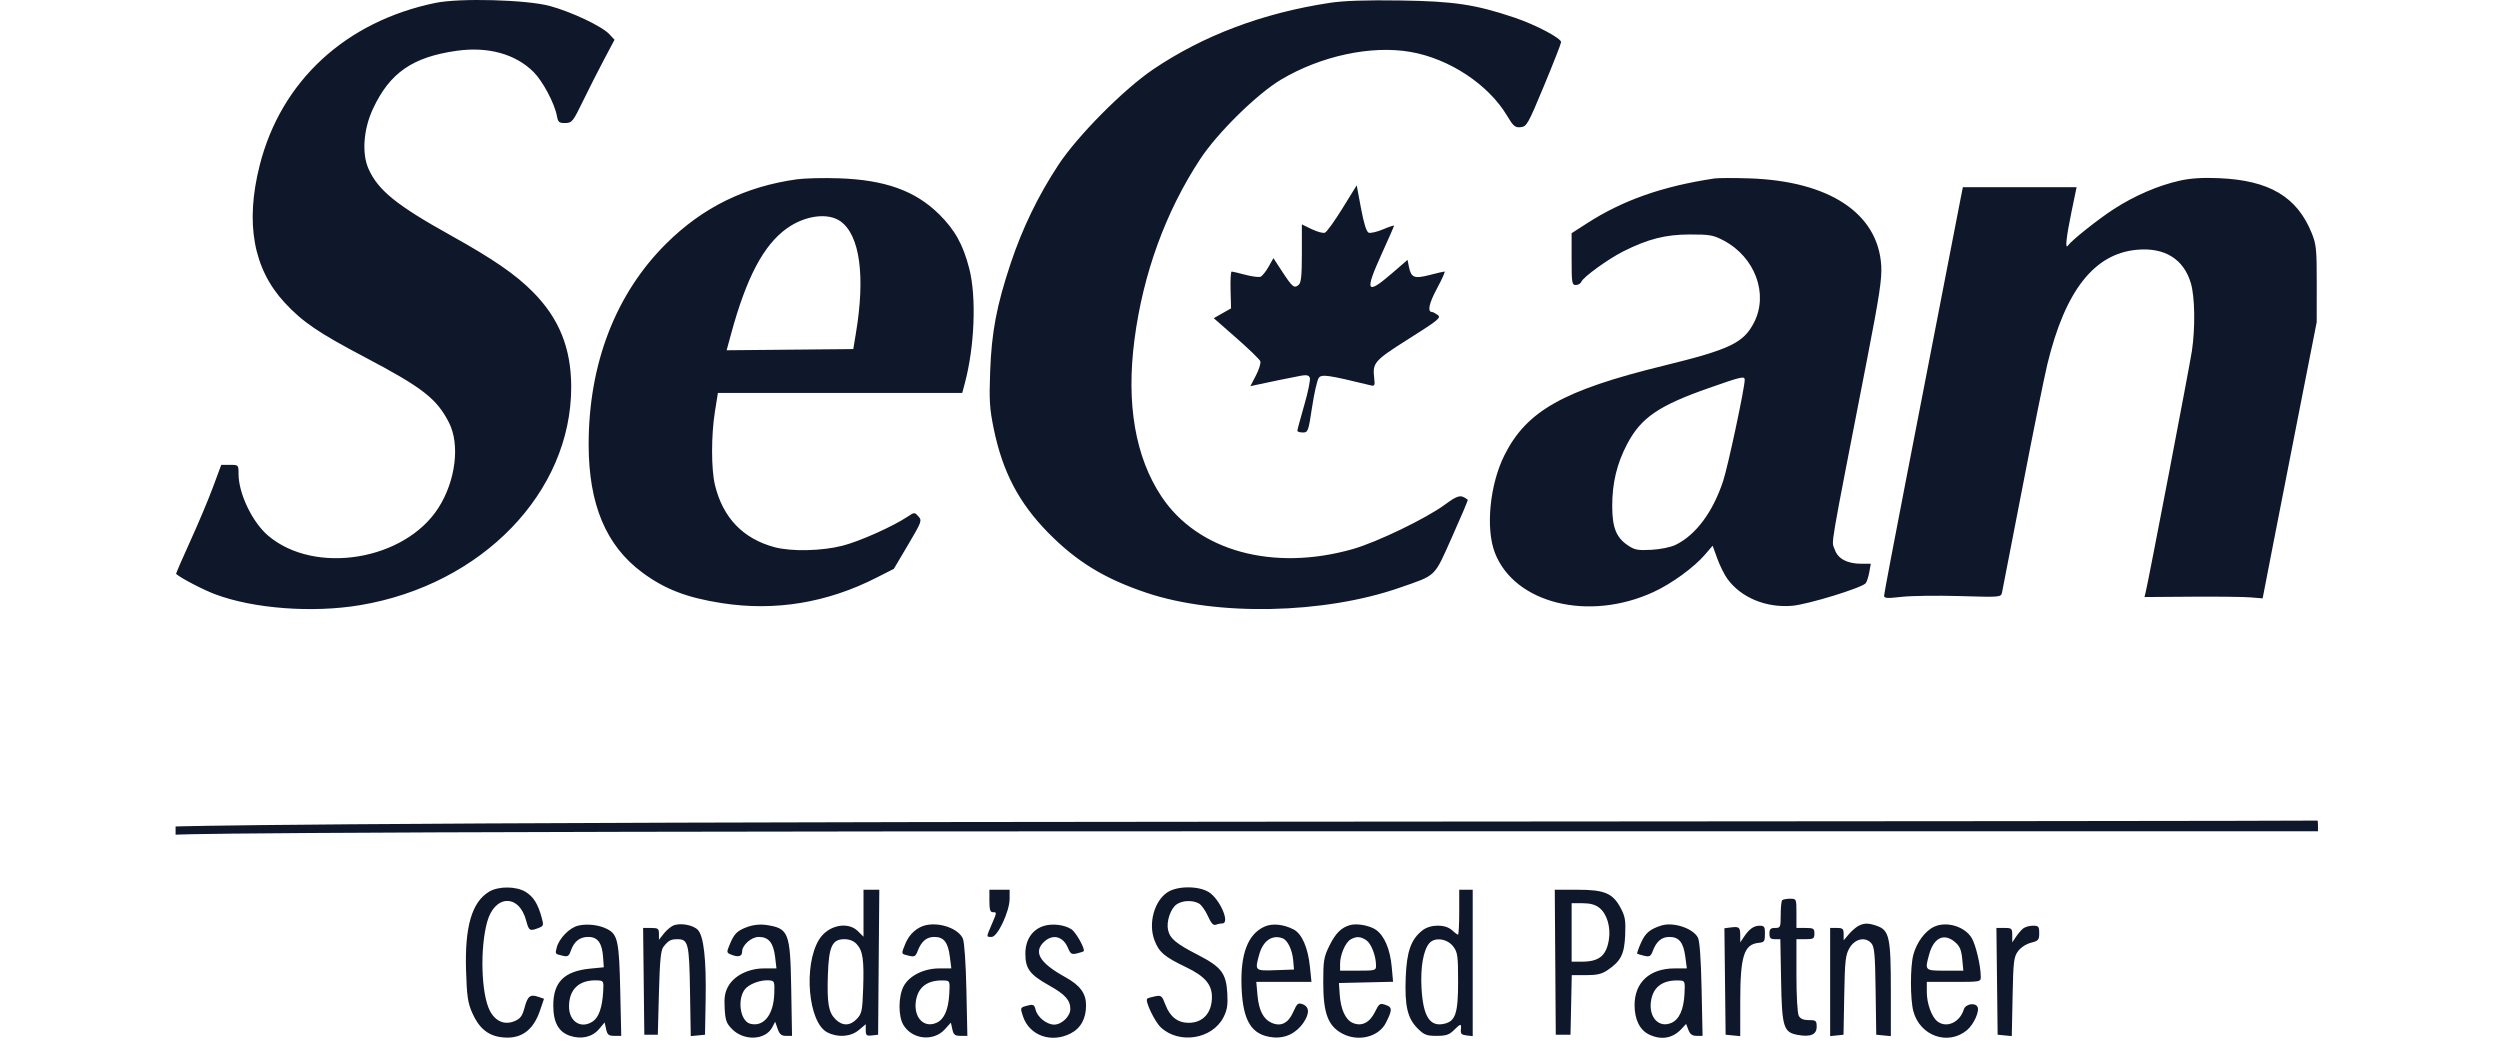 <svg width="216" height="90" viewBox="0 0 216 90" fill="none" xmlns="http://www.w3.org/2000/svg">
<g clip-path="url(#clip0_677_31912)">
<path fill-rule="evenodd" clip-rule="evenodd" d="M42.247 77.048C40.766 77.951 40.15 80.066 40.267 83.854C40.336 86.072 40.42 86.649 40.8 87.511C41.362 88.787 42.115 89.436 43.225 89.603C44.92 89.857 46.045 89.107 46.653 87.319L47.002 86.293L46.522 86.129C45.809 85.885 45.591 86.053 45.323 87.056C45.126 87.791 44.961 88.014 44.454 88.227C43.602 88.586 42.802 88.248 42.325 87.33C41.577 85.888 41.457 81.954 42.091 79.653C42.741 77.292 44.847 77.223 45.462 79.543C45.697 80.427 45.766 80.469 46.515 80.184C46.971 80.011 46.988 79.955 46.797 79.262C46.477 78.093 46.084 77.467 45.414 77.059C44.593 76.558 43.058 76.553 42.247 77.048ZM100.895 77.077C99.729 77.824 99.191 79.781 99.749 81.243C100.145 82.279 100.598 82.663 102.512 83.583C104.093 84.344 104.71 85.06 104.711 86.135C104.713 87.511 103.94 88.371 102.7 88.371C101.764 88.371 101.095 87.858 100.707 86.842C100.393 86.02 100.337 85.973 99.789 86.083C99.468 86.147 99.164 86.24 99.114 86.29C98.915 86.489 99.764 88.267 100.296 88.766C101.876 90.248 104.744 89.785 105.709 87.892C106.028 87.268 106.097 86.835 106.039 85.82C105.942 84.089 105.524 83.544 103.502 82.503C101.598 81.524 101.084 81.094 100.919 80.345C100.76 79.619 101.135 78.505 101.662 78.136C102.152 77.793 103.021 77.756 103.578 78.055C103.794 78.171 104.145 78.658 104.358 79.138C104.631 79.755 104.829 79.977 105.035 79.898C105.195 79.836 105.451 79.786 105.602 79.786C106.312 79.786 105.4 77.672 104.433 77.074C103.554 76.531 101.745 76.533 100.895 77.077ZM74.607 78.903V80.934L74.13 80.457C73.243 79.57 71.518 79.945 70.761 81.19C69.398 83.43 69.834 88.345 71.472 89.192C72.389 89.666 73.501 89.586 74.203 88.995L74.801 88.492V89.008C74.801 89.456 74.871 89.515 75.335 89.462L75.869 89.4L75.92 83.136L75.972 76.873H75.289H74.607V78.903ZM85.484 77.844C85.484 78.578 85.555 78.815 85.775 78.815C86.141 78.815 86.143 78.798 85.678 79.883C85.203 80.991 85.203 80.951 85.68 80.951C86.194 80.951 87.231 78.741 87.231 77.645V76.873H86.358H85.484V77.844ZM126.077 78.815C126.077 79.883 126.03 80.757 125.972 80.757C125.914 80.757 125.679 80.582 125.45 80.369C124.879 79.837 123.581 79.846 122.894 80.387C121.909 81.161 121.54 82.205 121.454 84.45C121.359 86.922 121.606 87.978 122.482 88.855C123.043 89.416 123.252 89.498 124.124 89.498C124.931 89.498 125.217 89.404 125.609 89.012C126.206 88.415 126.28 88.409 126.22 88.963C126.184 89.31 126.285 89.413 126.709 89.462L127.242 89.523V83.198V76.873H126.66H126.077V78.815ZM134.375 83.136L134.418 89.4H135.055H135.691L135.746 86.827L135.8 84.253H137.028C137.982 84.253 138.399 84.156 138.898 83.816C140.049 83.033 140.345 82.444 140.415 80.793C140.469 79.522 140.411 79.173 140.023 78.447C139.34 77.17 138.633 76.873 136.277 76.873H134.332L134.375 83.136ZM153.981 77.779C153.91 77.85 153.852 78.418 153.852 79.042C153.852 80.121 153.828 80.175 153.367 80.175C152.978 80.175 152.88 80.272 152.88 80.66C152.88 81.044 152.979 81.146 153.351 81.146H153.821L153.886 84.7C153.957 88.742 154.092 89.185 155.306 89.413C156.419 89.621 156.96 89.394 156.96 88.717C156.96 88.186 156.904 88.138 156.286 88.138C155.82 88.138 155.552 88.023 155.412 87.762C155.298 87.548 155.212 86.046 155.212 84.266V81.146H155.988C156.688 81.146 156.765 81.097 156.765 80.66C156.765 80.223 156.688 80.175 155.988 80.175H155.212V78.912C155.212 77.655 155.209 77.65 154.661 77.65C154.359 77.65 154.053 77.708 153.981 77.779ZM138.186 78.437C138.835 78.948 139.178 80.088 139.009 81.175C138.793 82.573 138.164 83.088 136.675 83.088H135.789V80.563V78.038H136.734C137.393 78.038 137.832 78.159 138.186 78.437ZM49.94 79.979C49.2 80.159 48.297 81.088 48.1 81.871C47.959 82.436 47.942 82.414 48.61 82.574C49.05 82.68 49.153 82.618 49.315 82.153C49.599 81.338 50.085 80.951 50.823 80.951C51.642 80.951 52.022 81.47 52.107 82.7L52.167 83.573L51.005 83.687C48.748 83.907 47.804 84.847 47.804 86.875C47.804 88.341 48.264 89.169 49.257 89.497C50.237 89.82 51.179 89.6 51.758 88.911L52.241 88.338L52.368 88.918C52.475 89.406 52.589 89.498 53.085 89.498H53.675L53.588 85.564C53.495 81.325 53.371 80.74 52.469 80.274C51.757 79.905 50.733 79.786 49.94 79.979ZM58.172 79.967C57.947 80.063 57.575 80.38 57.347 80.67L56.932 81.198V80.686C56.932 80.231 56.857 80.175 56.248 80.175H55.565L55.617 84.787L55.669 89.4H56.252H56.835L56.932 85.788C57.007 82.982 57.094 82.093 57.32 81.806C57.751 81.26 57.946 81.152 58.511 81.149C59.469 81.143 59.549 81.469 59.617 85.653L59.681 89.52L60.297 89.46L60.913 89.4L60.967 86.403C61.031 82.872 60.803 80.851 60.282 80.331C59.858 79.906 58.76 79.717 58.172 79.967ZM64.624 80.068C63.697 80.404 63.446 80.647 63.055 81.586C62.753 82.313 62.754 82.319 63.257 82.51C63.811 82.721 64.118 82.621 64.118 82.229C64.118 81.658 64.915 80.951 65.559 80.951C66.41 80.951 66.823 81.456 66.968 82.673L67.086 83.671H66.021C64.669 83.671 63.429 84.292 62.913 85.229C62.628 85.746 62.557 86.19 62.611 87.124C62.671 88.172 62.763 88.426 63.263 88.927C64.296 89.959 66.139 89.872 66.72 88.763L66.974 88.277L67.187 88.887C67.354 89.365 67.512 89.498 67.915 89.498H68.431L68.362 85.459C68.279 80.519 68.155 80.207 66.158 79.91C65.688 79.84 65.081 79.903 64.624 80.068ZM80.048 79.923C79.253 80.081 78.555 80.703 78.214 81.556C77.849 82.468 77.83 82.408 78.543 82.579C79.005 82.691 79.109 82.634 79.285 82.17C79.605 81.329 80.05 80.951 80.725 80.951C81.546 80.951 81.909 81.412 82.066 82.651L82.195 83.671H81.161C79.811 83.671 78.549 84.303 78.069 85.221C77.611 86.095 77.6 87.787 78.046 88.542C78.798 89.816 80.656 90.018 81.634 88.933L82.156 88.355L82.281 88.926C82.386 89.405 82.502 89.498 82.994 89.498H83.581L83.498 85.564C83.45 83.27 83.323 81.412 83.195 81.106C82.841 80.263 81.285 79.678 80.048 79.923ZM90.21 79.993C89.193 80.297 88.591 81.192 88.591 82.397C88.591 83.696 88.974 84.208 90.644 85.142C92.025 85.914 92.476 86.415 92.476 87.176C92.476 87.809 91.735 88.526 91.081 88.526C90.437 88.526 89.64 87.891 89.479 87.248C89.369 86.81 89.279 86.758 88.826 86.872C88.128 87.047 88.131 87.041 88.383 87.805C88.932 89.469 90.816 90.15 92.498 89.292C93.375 88.844 93.835 88.009 93.835 86.863C93.835 85.823 93.325 85.134 92.02 84.412C89.822 83.195 89.263 82.26 90.206 81.374C90.961 80.664 91.857 80.897 92.278 81.913C92.486 82.416 92.595 82.484 93.032 82.379C93.314 82.311 93.579 82.226 93.623 82.189C93.797 82.039 92.976 80.553 92.573 80.29C91.983 79.903 90.946 79.773 90.21 79.993ZM109.26 80.056C107.815 80.7 107.16 82.424 107.27 85.29C107.383 88.237 108.135 89.438 109.983 89.627C111.046 89.735 112.013 89.265 112.631 88.34C113.164 87.543 113.13 86.978 112.535 86.759C112.156 86.62 112.058 86.704 111.724 87.459C111.302 88.413 110.651 88.728 109.855 88.365C109.148 88.043 108.766 87.296 108.649 86.008L108.543 84.836H110.927H113.312L113.178 83.531C113.008 81.868 112.485 80.675 111.763 80.302C110.895 79.853 109.927 79.758 109.26 80.056ZM116.665 79.922C115.896 80.129 115.392 80.627 114.865 81.699C114.374 82.698 114.327 82.988 114.329 84.933C114.333 87.586 114.756 88.68 116.032 89.331C117.393 90.025 119.125 89.58 119.736 88.379C120.308 87.255 120.306 87.024 119.724 86.827C119.217 86.656 119.157 86.695 118.794 87.439C118.335 88.378 117.621 88.718 116.849 88.367C116.236 88.087 115.832 87.18 115.748 85.895L115.685 84.933L118.024 84.879L120.362 84.825L120.241 83.503C120.104 82.01 119.607 80.848 118.891 80.343C118.359 79.968 117.264 79.761 116.665 79.922ZM143.546 79.964C142.547 80.279 142.154 80.614 141.775 81.47C141.563 81.95 141.418 82.368 141.453 82.397C141.489 82.426 141.76 82.509 142.055 82.579C142.518 82.691 142.621 82.634 142.797 82.17C143.118 81.329 143.563 80.951 144.238 80.951C145.066 80.951 145.446 81.423 145.609 82.652L145.744 83.671H144.693C142.538 83.671 141.228 84.871 141.227 86.846C141.227 88.085 141.682 89.004 142.486 89.385C143.541 89.886 144.518 89.716 145.281 88.897L145.681 88.467L145.877 88.982C146.021 89.361 146.209 89.498 146.588 89.498H147.102L147.018 85.467C146.962 82.816 146.852 81.288 146.697 81.002C146.258 80.196 144.572 79.641 143.546 79.964ZM160.552 80.007C160.339 80.122 159.968 80.447 159.729 80.729L159.293 81.243L159.291 80.709C159.29 80.245 159.214 80.175 158.707 80.175H158.125V84.848V89.522L158.703 89.461L159.28 89.4L159.342 85.991C159.396 82.999 159.452 82.501 159.794 81.913C160.261 81.108 161.151 80.907 161.675 81.487C161.952 81.793 162.008 82.411 162.054 85.623L162.107 89.4L162.738 89.461L163.369 89.522V85.509C163.369 80.99 163.232 80.368 162.16 79.994C161.42 79.736 161.051 79.739 160.552 80.007ZM167.133 80.059C166.348 80.409 165.601 81.408 165.311 82.495C165.036 83.532 165.038 86.347 165.316 87.379C165.892 89.517 168.328 90.367 169.954 88.998C170.547 88.499 171.066 87.327 170.849 86.976C170.613 86.594 169.812 86.757 169.673 87.215C169.334 88.331 168.19 88.856 167.402 88.257C166.9 87.877 166.477 86.714 166.477 85.716V84.836H168.807C171.115 84.836 171.139 84.832 171.139 84.386C171.139 83.459 170.704 81.61 170.35 81.033C169.744 80.047 168.204 79.581 167.133 80.059ZM149.527 80.132L148.989 80.201L149.041 84.801L149.093 89.4L149.724 89.461L150.356 89.522L150.357 86.548C150.358 82.612 150.673 81.598 151.937 81.463C152.461 81.407 152.492 81.357 152.492 80.563C152.492 80.084 152.413 79.98 152.044 79.98C151.53 79.98 151.132 80.261 150.676 80.946L150.356 81.426V80.812C150.356 80.109 150.269 80.037 149.527 80.132ZM174.797 80.223C174.632 80.357 174.353 80.682 174.177 80.946L173.858 81.426V80.8C173.858 80.214 173.814 80.175 173.174 80.175H172.49L172.543 84.787L172.595 89.4L173.207 89.46L173.818 89.519L173.887 86.123C173.949 83.04 173.992 82.677 174.362 82.179C174.596 81.863 175.069 81.555 175.478 81.451C176.117 81.289 176.188 81.206 176.188 80.626C176.188 80.048 176.131 79.98 175.642 79.98C175.343 79.98 174.962 80.09 174.797 80.223ZM110.822 81.072C111.258 81.24 111.654 82.073 111.734 82.993L111.801 83.768L110.199 83.824C108.407 83.887 108.405 83.885 108.801 82.455C109.13 81.274 109.926 80.728 110.822 81.072ZM118.063 81.248C118.486 81.545 118.888 82.602 118.89 83.428C118.891 83.845 118.819 83.865 117.336 83.865H115.783V83.276C115.783 82.496 116.241 81.431 116.688 81.171C117.186 80.881 117.57 80.903 118.063 81.248ZM168.919 81.4C169.323 81.748 169.462 82.074 169.537 82.857L169.633 83.865H168.055C166.294 83.865 166.291 83.861 166.684 82.444C167.085 81.004 167.974 80.588 168.919 81.4ZM74.014 81.568C74.549 82.143 74.662 82.912 74.577 85.405C74.511 87.33 74.46 87.576 74.036 88.028C73.45 88.651 72.784 88.664 72.183 88.062C71.581 87.46 71.448 86.678 71.529 84.213C71.61 81.771 71.9 81.146 72.953 81.146C73.388 81.146 73.757 81.293 74.014 81.568ZM125.572 81.791C125.937 82.281 125.98 82.605 125.98 84.811C125.98 87.518 125.761 88.209 124.826 88.444C123.556 88.763 122.96 87.856 122.82 85.389C122.715 83.566 122.981 82.061 123.509 81.476C123.989 80.944 125.065 81.108 125.572 81.791ZM52.113 85.71C52.031 87.038 51.737 87.887 51.241 88.234C50.231 88.942 49.163 88.287 49.163 86.96C49.163 85.432 50.083 84.612 51.688 84.709C52.146 84.737 52.17 84.794 52.113 85.71ZM66.898 85.843C66.837 87.677 65.99 88.746 64.827 88.454C63.887 88.218 63.656 86.091 64.49 85.337C64.935 84.934 65.798 84.655 66.449 84.703C66.91 84.737 66.933 84.793 66.898 85.843ZM82.015 85.904C81.935 87.258 81.576 88.068 80.924 88.365C79.819 88.869 78.906 87.892 79.138 86.456C79.336 85.24 80.174 84.647 81.599 84.715C82.069 84.738 82.082 84.777 82.015 85.904ZM145.539 85.883C145.472 87.21 145.092 88.067 144.437 88.365C143.332 88.869 142.418 87.892 142.652 86.456C142.849 85.24 143.687 84.647 145.112 84.715C145.579 84.738 145.595 84.782 145.539 85.883Z" fill="#0F172A"/>
<path fill-rule="evenodd" clip-rule="evenodd" d="M107.674 70.996C24.575 71.04 15.171 71.407 15.171 71.407V72.121C15.171 72.121 15.318 71.822 107.722 71.822H200.273V71.336C200.273 71.069 200.25 70.872 200.223 70.899C200.197 70.925 158.55 70.969 107.674 70.996Z" fill="#0F172A"/>
<path fill-rule="evenodd" clip-rule="evenodd" d="M37.629 0.249C29.857 1.853 24.286 6.997 22.44 14.272C21.171 19.276 21.887 23.224 24.595 26.149C26.14 27.818 27.502 28.745 31.487 30.843C36.518 33.492 37.742 34.444 38.8 36.532C39.759 38.425 39.363 41.567 37.873 43.889C34.957 48.433 27.209 49.699 23.177 46.29C21.805 45.129 20.61 42.642 20.61 40.946C20.61 40.167 20.606 40.163 19.863 40.163H19.116L18.396 42.104C18 43.172 17.111 45.283 16.421 46.795C15.731 48.308 15.189 49.565 15.217 49.589C15.657 49.968 17.546 50.952 18.584 51.343C21.9 52.591 27.005 52.975 31.113 52.286C41.65 50.517 49.368 42.535 49.353 33.422C49.347 30.077 48.313 27.516 46.042 25.222C44.545 23.71 42.599 22.371 38.965 20.35C34.26 17.735 32.658 16.437 31.835 14.576C31.247 13.247 31.406 11.148 32.228 9.392C33.682 6.286 35.645 4.928 39.46 4.388C42.164 4.006 44.544 4.663 46.103 6.222C46.896 7.015 47.911 8.926 48.115 10.009C48.219 10.565 48.306 10.639 48.843 10.63C49.419 10.62 49.503 10.515 50.367 8.736C50.87 7.7 51.69 6.084 52.189 5.144L53.096 3.435L52.634 2.942C52 2.265 49.365 1.019 47.5 0.515C45.495 -0.027 39.72 -0.183 37.629 0.249ZM114.887 0.247C109.106 1.124 103.96 3.064 99.623 6.001C97.08 7.724 93.112 11.723 91.455 14.233C89.714 16.871 88.329 19.729 87.318 22.766C86.106 26.411 85.674 28.688 85.549 32.102C85.457 34.607 85.501 35.302 85.861 37.055C86.621 40.752 88.022 43.431 90.532 45.994C93.005 48.519 95.428 50.002 99.072 51.222C105.124 53.248 114.377 53.06 120.929 50.779C124.162 49.653 123.871 49.935 125.462 46.381C126.239 44.647 126.848 43.206 126.815 43.181C126.219 42.71 125.976 42.762 124.831 43.606C123.222 44.792 118.973 46.842 116.894 47.436C110.002 49.403 103.488 47.616 100.352 42.899C98.088 39.493 97.294 34.886 98.018 29.345C98.762 23.641 100.709 18.294 103.696 13.748C105.194 11.468 108.613 8.107 110.685 6.876C114.141 4.823 118.492 3.894 121.876 4.487C125.235 5.074 128.601 7.301 130.211 9.999C130.757 10.915 130.903 11.037 131.387 10.988C131.909 10.935 132.02 10.737 133.392 7.435C134.191 5.513 134.86 3.808 134.878 3.648C134.919 3.316 132.674 2.132 130.834 1.515C127.466 0.385 125.619 0.108 121.026 0.042C117.998 -0.002 116.113 0.061 114.887 0.247ZM68.827 15.495C64.364 16.126 60.724 17.916 57.584 21.024C53.197 25.366 50.855 31.425 50.859 38.415C50.863 43.565 52.355 47.132 55.474 49.45C57.425 50.901 59.347 51.642 62.369 52.111C66.963 52.823 71.444 52.087 75.707 49.921L77.228 49.148L78.458 47.068C79.639 45.071 79.674 44.973 79.35 44.615C79.017 44.247 79.004 44.248 78.411 44.643C77.142 45.492 74.249 46.781 72.778 47.154C70.982 47.609 68.377 47.665 66.933 47.28C64.201 46.55 62.461 44.739 61.774 41.911C61.442 40.547 61.441 37.608 61.771 35.55L62.028 33.948H72.582H83.137L83.35 33.154C84.205 29.98 84.376 25.679 83.747 23.218C83.216 21.142 82.506 19.862 81.136 18.509C79.076 16.476 76.458 15.538 72.469 15.405C71.134 15.36 69.495 15.4 68.827 15.495ZM148.121 15.42C143.612 16.101 140.208 17.3 137.099 19.305L135.787 20.15V22.387C135.787 24.453 135.815 24.625 136.155 24.625C136.357 24.625 136.572 24.496 136.632 24.339C136.785 23.942 138.969 22.361 140.255 21.717C142.4 20.644 143.889 20.265 145.985 20.259C147.725 20.255 148.03 20.309 148.921 20.779C151.636 22.211 152.817 25.397 151.548 27.865C150.637 29.636 149.478 30.189 143.706 31.604C135.061 33.723 131.904 35.499 129.986 39.323C128.715 41.856 128.343 45.661 129.16 47.766C130.861 52.151 137.28 53.731 142.877 51.144C144.446 50.419 146.368 49.02 147.314 47.914L147.97 47.149L148.379 48.271C148.604 48.888 149.002 49.683 149.264 50.039C150.449 51.645 152.593 52.528 154.845 52.34C156.199 52.226 160.884 50.787 161.199 50.388C161.296 50.266 161.434 49.838 161.506 49.437L161.637 48.709H160.846C159.601 48.709 158.787 48.277 158.522 47.477C158.241 46.626 157.951 48.339 161.336 30.937C162.382 25.559 162.605 24.079 162.54 22.963C162.275 18.434 158.047 15.635 151.132 15.411C149.797 15.368 148.442 15.372 148.121 15.42ZM188.326 15.61C186.46 16.028 184.419 16.909 182.637 18.063C181.256 18.959 179.003 20.75 178.666 21.221C178.41 21.579 178.526 20.488 178.975 18.312L179.417 16.176H174.503H169.59L169.398 17.147C169.291 17.681 168.63 21.09 167.928 24.722C167.226 28.354 165.781 35.797 164.718 41.261C163.655 46.726 162.785 51.32 162.785 51.47C162.785 51.695 163.046 51.712 164.29 51.569C165.118 51.473 167.39 51.443 169.338 51.501C172.875 51.606 172.882 51.605 172.978 51.177C173.03 50.941 173.824 46.859 174.741 42.105C175.658 37.352 176.626 32.562 176.893 31.462C178.427 25.123 180.927 21.925 184.616 21.581C187.018 21.356 188.668 22.374 189.289 24.463C189.639 25.642 189.681 28.301 189.381 30.317C189.192 31.586 185.63 50.179 185.386 51.167L185.283 51.585L189.329 51.555C191.555 51.539 193.852 51.565 194.435 51.613L195.492 51.701L196.3 47.534C196.744 45.243 197.795 39.871 198.636 35.599L200.163 27.829L200.167 24.527C200.17 21.555 200.128 21.118 199.736 20.148C198.468 17.003 196.074 15.581 191.73 15.394C190.297 15.332 189.28 15.397 188.326 15.61ZM72.646 19.14C74.298 20.361 74.771 23.866 73.949 28.8L73.723 30.16L68.252 30.212L62.781 30.263L63.165 28.852C64.493 23.973 65.967 21.181 67.976 19.738C69.558 18.602 71.57 18.345 72.646 19.14ZM150.743 32.819C150.743 33.508 149.3 40.283 148.883 41.547C147.998 44.239 146.519 46.227 144.771 47.077C144.354 47.279 143.461 47.462 142.683 47.504C141.501 47.567 141.233 47.516 140.643 47.116C139.643 46.439 139.303 45.591 139.296 43.756C139.288 41.765 139.693 40.062 140.579 38.378C141.779 36.093 143.295 35.052 147.636 33.529C150.48 32.531 150.743 32.471 150.743 32.819Z" fill="#0F172A"/>
<path fill-rule="evenodd" clip-rule="evenodd" d="M115.987 18.004C115.31 19.101 114.629 20.046 114.472 20.106C114.316 20.166 113.804 20.029 113.334 19.801L112.481 19.386V21.885C112.481 23.835 112.419 24.435 112.198 24.618C111.816 24.935 111.659 24.807 110.779 23.46L110.023 22.303L109.6 23.055C109.367 23.469 109.054 23.854 108.904 23.912C108.754 23.97 108.165 23.892 107.594 23.74C107.024 23.589 106.494 23.463 106.417 23.462C106.34 23.461 106.296 24.176 106.32 25.051L106.363 26.643L105.615 27.067L104.868 27.491L106.824 29.207C107.9 30.15 108.83 31.052 108.891 31.21C108.952 31.368 108.783 31.919 108.516 32.433L108.031 33.369L108.459 33.272C109.289 33.085 111.808 32.567 112.429 32.457C112.888 32.375 113.088 32.424 113.17 32.641C113.233 32.805 113.017 33.867 112.688 35.001C112.361 36.136 112.092 37.132 112.092 37.215C112.092 37.298 112.304 37.367 112.563 37.367C113.014 37.367 113.047 37.273 113.364 35.175C113.547 33.97 113.805 32.834 113.939 32.651C114.186 32.314 114.734 32.392 118.416 33.291C118.772 33.378 118.806 33.315 118.734 32.698C118.575 31.332 118.715 31.171 121.73 29.265C124.29 27.647 124.535 27.445 124.218 27.213C124.025 27.072 123.805 26.956 123.73 26.956C123.306 26.956 123.464 26.206 124.158 24.919C124.592 24.116 124.884 23.46 124.81 23.46C124.736 23.46 124.153 23.595 123.515 23.761C122.193 24.103 121.921 23.994 121.731 23.049L121.611 22.452L120.241 23.636C118.053 25.523 117.891 25.211 119.371 21.952C119.962 20.652 120.445 19.549 120.445 19.501C120.445 19.453 120.018 19.595 119.495 19.816C118.973 20.036 118.415 20.166 118.256 20.105C118.062 20.03 117.841 19.329 117.592 18.003L117.219 16.012L115.987 18.004Z" fill="#0F172A"/>
</g>
<defs>
<clipPath id="clip0_677_31912">
<rect width="215.2" height="89.666" fill="white" transform="translate(0.6)"/>
</clipPath>
</defs>
</svg>
